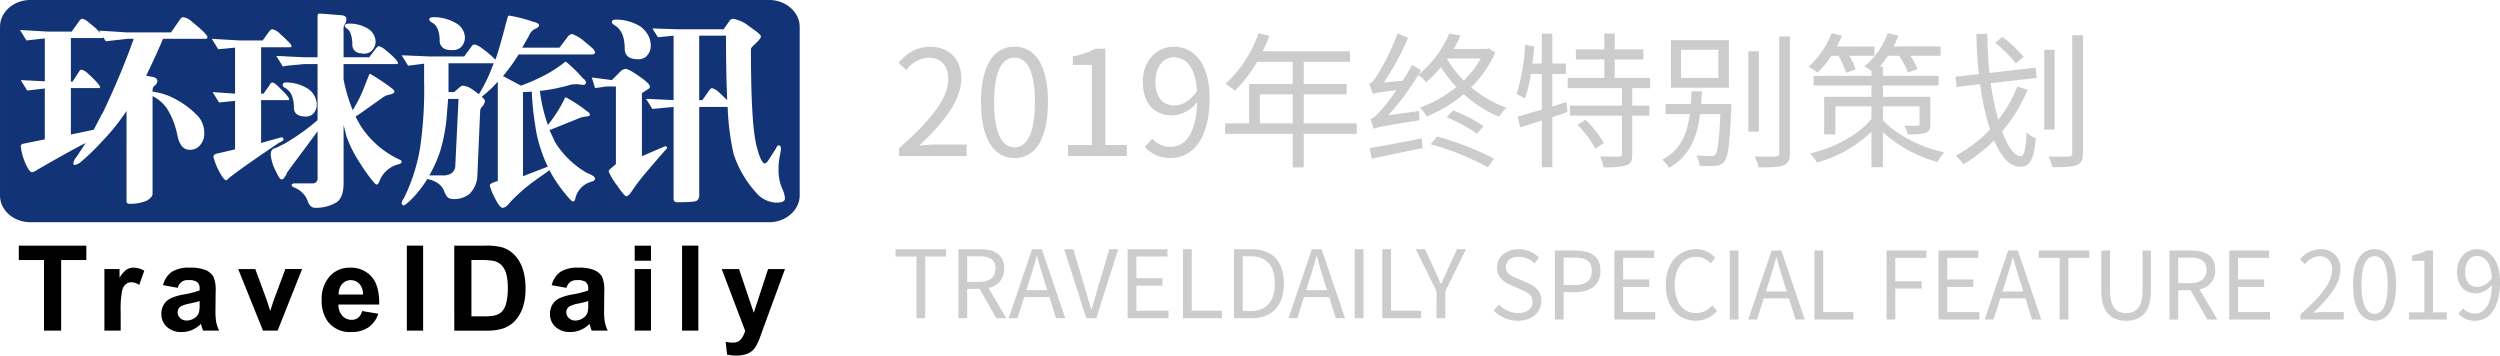 <svg xmlns="http://www.w3.org/2000/svg" width="478.136" height="68.01" viewBox="0 0 478.136 68.01">
  <g id="组_322" data-name="组 322" transform="translate(-30.281 -177.146)">
    <g id="TDlogo" transform="translate(-119.015 95.842)">
      <g id="组_281" data-name="组 281" transform="translate(149.296 81.304)">
        <path id="路径_376" data-name="路径 376" d="M376.837,113.4v5.514h1.072l1.072-.918a.939.939,0,0,1,.613-.307,3.7,3.7,0,0,1,1.532.535A9.537,9.537,0,0,1,382.2,119l.458.3a28.458,28.458,0,0,0,2.606-5.36l.23-.536h-8.654Z" transform="translate(-291.059 -101.302)" fill="#123476" fill-rule="evenodd"/>
        <path id="路径_377" data-name="路径 377" d="M191.916,100.968l-.461-.763c-.072.074-.072.151-.228.151h-5.974v8.349h.306l1.152-1.762c.227-.383.381-.535.536-.535a2.624,2.624,0,0,1,1.3.764c1.534,1.378,2.3,2.3,2.3,2.6,0,.153-.153.153-.31.153h-5.284v8.883l4.368-.919,1.606-3.063.079-.077a147.493,147.493,0,0,0,5.973-14.247h-1.229Z" transform="translate(-171.697 -93.08)" fill="#123476" fill-rule="evenodd"/>
        <path id="路径_378" data-name="路径 378" d="M417,134.489a53.384,53.384,0,0,1-.693-6.662l-1.685.077v16.084l2.378-.918,2.37-.92a23.167,23.167,0,0,1-1.377-3.447A22.479,22.479,0,0,1,417,134.489Z" transform="translate(-314.598 -110.289)" fill="#123476" fill-rule="evenodd"/>
        <path id="路径_379" data-name="路径 379" d="M370.452,134.395a32.017,32.017,0,0,1-1.3,7.122,25.053,25.053,0,0,1-2.067,4.6h2.757a1.483,1.483,0,0,0,.613-.077,1.954,1.954,0,0,0,.919-.383,1.826,1.826,0,0,0,.691-1.532l.611-12.638h-1.989C370.608,132.478,370.527,133.476,370.452,134.395Z" transform="translate(-284.981 -112.567)" fill="#123476" fill-rule="evenodd"/>
        <path id="路径_380" data-name="路径 380" d="M296.419,81.3h-141.3c-3.218,0-5.822,2.3-5.822,5.132v32.243c0,2.835,2.6,5.132,5.822,5.132h141.3c3.141,0,5.822-2.3,5.822-5.132V86.436C302.24,83.6,299.56,81.3,296.419,81.3Zm-29.331,3.753a8.933,8.933,0,0,1,4.671,1.3,5.416,5.416,0,0,1,1.534,1.761,4.1,4.1,0,0,1,.461,1.837,2.922,2.922,0,0,1-.461,1.685,1.024,1.024,0,0,0-.233.307,2.191,2.191,0,0,1-1.76.69q-2.53,0-2.527-2.07c0-2.221-.691-3.675-1.838-4.365-.383-.23-.613-.457-.613-.688C266.321,85.211,266.551,85.057,267.087,85.057Zm-34.927-.46a7.413,7.413,0,0,1,2.606.384,7.156,7.156,0,0,1,1.609.688,3.275,3.275,0,0,1,1.836,2.76,2.63,2.63,0,0,1-.686,1.836,2.254,2.254,0,0,1-1.841.611,3.793,3.793,0,0,1-.919-.075,1.73,1.73,0,0,1-1.377-1.914c-.078-1.687-.536-2.835-1.535-3.294-.3-.231-.458-.382-.458-.536C231.4,84.75,231.628,84.6,232.161,84.6ZM218.225,86.13a10.822,10.822,0,0,1,1.38.611,3.048,3.048,0,0,1,1.528,2.45,2.528,2.528,0,0,1-.611,1.684,2.031,2.031,0,0,1-1.685.69c-.231,0-.461-.077-.613-.077a1.618,1.618,0,0,1-1.533-1.84c-.075-1.454-.383-2.45-1.072-2.908-.23-.154-.381-.306-.381-.462,0-.306.3-.459.841-.459A6.881,6.881,0,0,1,218.225,86.13Zm-29.718,2.6h-8.039c-1.077,2.6-2.224,4.98-3.218,7.048l1.532.305c.383.155.61.385.61.689a1.164,1.164,0,0,1-.535.919,1.065,1.065,0,0,0-.383.766v.383a12.255,12.255,0,0,1,4.441,1.454,16.535,16.535,0,0,1,4.445,3.449,4.9,4.9,0,0,1,1,3.062,3.291,3.291,0,0,1-.766,2.221,2.428,2.428,0,0,1-2.071.921c-1.147,0-1.916-.921-2.3-2.76a15.205,15.205,0,0,0-1.993-5.13,7.343,7.343,0,0,0-2.757-2.375v18.688c0,.458-.385.841-1.072,1.3a8.152,8.152,0,0,1-3.291.612c-.386,0-.614-.154-.614-.46V102.518a39.747,39.747,0,0,1-4.672,5.821,42.633,42.633,0,0,1-4.213,4.059,3.083,3.083,0,0,1-.994.461.581.581,0,0,1-.308-.154,2.223,2.223,0,0,1,.613-1.379l1.763-2.68c-3.14,1.607-6.2,3.369-9.266,5.132a2.134,2.134,0,0,1-1,.461c-.305,0-.688-.461-1.149-1.457a10.831,10.831,0,0,1-1-3.522c0-.231.152-.385.46-.464l4.135-.839V98.229l-3.37.383-1.225-1.99,4.6.231v-8.2l-3.523.385-1.225-1.994,5.439.307h4.443l1.378-1.914c.227-.383.46-.536.613-.536.3,0,.766.229,1.455.843a13.443,13.443,0,0,1,2.064,1.914l-.227-.461h.534l4.823.308H182l1.607-2.3c.231-.385.461-.614.691-.614a3.023,3.023,0,0,1,1.685.843q2.987,2.41,2.988,2.989C188.969,88.657,188.815,88.732,188.508,88.732Zm4.062,27.036c-.232,0-.463-.229-.768-.688a12.709,12.709,0,0,1-1.685-3.754c0-.3.153-.459.534-.611l3.6-.845V100.6l-3.065.307-1.227-1.992,4.292.3V90.417l-3.218.306-1.224-1.992,5.357.31h4.367l1.227-1.687c.23-.307.458-.46.609-.46a2.982,2.982,0,0,1,1.305.691c.153.152.23.228.381.383a14.823,14.823,0,0,1,1.149,1.073c.613.533.844.916.844,1.071s-.077.229-.308.229H199.23v8.883h.461l1.147-1.607c.155-.384.383-.536.534-.536.232,0,.614.231,1.151.765.155.155.385.383.536.537a13.3,13.3,0,0,1,1.149,1.226c.306.383.385.535.385.688s-.078.155-.309.155H199.23v8.195l3.829-1.073c.3,0,.461.154.461.306,0,.23-.157.385-.461.536-.151.077-.306.154-.461.23-5.127,3.444-8.343,5.744-9.645,6.817C192.8,115.691,192.646,115.768,192.57,115.768Zm10.794-18.227c0-.307.23-.46.617-.46h.227a7.748,7.748,0,0,1,3.907,1.148,3.73,3.73,0,0,1,1.763,3.065,2.518,2.518,0,0,1-.616,1.685,1.9,1.9,0,0,1-1.53.612c-1.455,0-2.222-.612-2.222-1.685,0-1.685-.458-2.908-1.3-3.522a1.042,1.042,0,0,0-.3-.229C203.521,98,203.364,97.771,203.364,97.541ZM225.577,112.7a5.287,5.287,0,0,0-3.6,2.986c-.23.613-.385.919-.691.919-.075,0-.228-.153-.46-.383a32.019,32.019,0,0,1-2.6-3.6,24.32,24.32,0,0,1-2.682-5.285l-.536-2.145v11.183c0,1.759-.459,2.984-1.3,3.6a7.713,7.713,0,0,1-4.137,1.071c-.688,0-1.147-.458-1.454-1.377a4.449,4.449,0,0,0-2.6-2.528c-.3-.152-.458-.308-.458-.383,0-.23.228-.382.614-.382h3.291a.938.938,0,0,0,1.072-1.074v-8.883c-2.99,4.059-4.978,6.662-5.822,7.886-.078.154-.153.231-.153.387-.378.61-.613.917-.843.917h-.153c-.306-.153-.611-.69-.994-1.531a8.414,8.414,0,0,1-1-3.218c0-.69.3-1.149.919-1.223.308-.156.691-.307,1.072-.539a8.111,8.111,0,0,0,1.149-.613,39.638,39.638,0,0,0,5.822-4.212V93.558H207.5l-3.294.307-.844.153-.3-.536-.919-1.457h.919l1.149.077,3.294.154h2.527V84.6c0-.458.075-.687.3-.687.689,0,2.147.152,4.29.305.616.077.921.306.921.689a1.717,1.717,0,0,1-.385,1.149,1.818,1.818,0,0,0-.152.994v5.21h4.9l1.223-1.609c.228-.307.46-.536.615-.536a3.5,3.5,0,0,1,1.3.765c1.61,1.3,2.375,2.145,2.375,2.528,0,.078-.078.154-.308.154h-10.11v2.911a30.292,30.292,0,0,0,1.761,5.9,28.361,28.361,0,0,0,1.457-2.68c.533-1.149,1-2.372,1.532-3.752.153-.382.228-.536.3-.536a37.992,37.992,0,0,1,4.138,2.758c.308.229.536.458.536.612,0,.307-.306.458-.844.612a3.1,3.1,0,0,0-1.452.614l-4.213,2.986-.921.612c.309.614.611,1.148.921,1.686l.458.689a17.784,17.784,0,0,0,7.125,5.9.39.39,0,0,1,.3.382C226.111,112.474,225.883,112.629,225.577,112.7ZM262.8,115.92c-.228.078-.458.156-.686.232a4.32,4.32,0,0,0-2.759,2.985c-.077.46-.231.69-.461.69-.153,0-.458-.231-.765-.614a26.964,26.964,0,0,1-3.752-5.36c-.922.688-1.838,1.3-2.678,1.914a31.789,31.789,0,0,0-4.9,4.289c-.535.688-.992.995-1.378.995s-.919-.687-1.608-2.143a9.52,9.52,0,0,1-.843-2.145c0-.306.536-.537,1.532-.844V96.929a22.947,22.947,0,0,1-2.835,2.68l-.226.229c.381.307.611.613.611.766a1.844,1.844,0,0,1-.689,1.226,4.036,4.036,0,0,0-.23.535l-.536,12.486a5.049,5.049,0,0,1-1.225,3.215.261.261,0,0,0-.077.153,4.673,4.673,0,0,1-3.446,1.147,1.521,1.521,0,0,1-1.073-.457,8.924,8.924,0,0,1-.461-.843c-.456-1.38-1.528-2.146-3.291-2.527a22.311,22.311,0,0,1-2.835,3.675c-.916.919-1.452,1.38-1.76,1.38-.075,0-.153-.154-.308-.307a1.472,1.472,0,0,1,.383-1,34.376,34.376,0,0,0,3.139-9.725,77.414,77.414,0,0,0,.766-12.791V93.483l-3.061.383-1.227-1.992,5.44.229h6.508l1.3-1.762c.228-.383.46-.535.689-.535a3.743,3.743,0,0,1,1.455.763,18.417,18.417,0,0,1,2.527,2.147c.691-1.84,1.379-4.52,2.3-7.966.078-.307.153-.458.383-.458a26.811,26.811,0,0,1,4.671,1.224.471.471,0,0,1,.31.077c.454.154.688.306.688.537s-.233.458-.688.688h-.08a2.442,2.442,0,0,0-1.147,1.3l-1.3,2.3h7.123l1.455-1.914c.308-.461.611-.69.994-.69a7.711,7.711,0,0,1,2.45,1.532,20.608,20.608,0,0,1,1.609,1.377c.156.307.309.46.309.613a.329.329,0,0,1-.309.306.681.681,0,0,1-.382.077h-13.94a35.371,35.371,0,0,1-2.985,4.138l3.443,1.836c.922-.381,1.841-.688,2.764-1.149a25.987,25.987,0,0,0,5.434-3.214c.156-.154.233-.232.384-.232a26.8,26.8,0,0,1,3.216,3.142c.458.3.611.613.611.841,0,.307-.153.46-.611.46l-1.074-.152-1.072.076a33.851,33.851,0,0,1-6.048,1.226,30.414,30.414,0,0,0,1.53,6.509,25.68,25.68,0,0,0,3.141-4.9c.078-.3.232-.381.306-.381a27.452,27.452,0,0,1,4.061,2.68c.381.229.536.46.536.688,0,.154-.234.231-.769.306a4.676,4.676,0,0,0-1.455.382l-5.512,2.221,1.074,2.3a17.387,17.387,0,0,0,6.127,5.9A5.834,5.834,0,0,1,262.8,115c.156.152.309.306.309.46S262.952,115.768,262.8,115.92Zm10.5-2.142A39.622,39.622,0,0,0,270,118.066c-.384.536-.689.765-.919.765s-.841-.69-1.765-2.067a11.038,11.038,0,0,1-1.605-2.68c0-.155.152-.385.46-.613l.919-.766V97.846H265.25l-2.144.308-.309-1-.3-.995h.3l3.525.46,1.532-1.532a1.733,1.733,0,0,1,1.069-.611q.691,0,3.219,1.838a9.02,9.02,0,0,1,1.151,1,.965.965,0,0,1,.3.533.551.551,0,0,1-.3.46c-.233.154-.538.385-.919.613a.421.421,0,0,0-.308.459v11.8l1.227-.536,3.215-1.377a.36.36,0,0,1,.383.383C275.434,111.25,274.286,112.629,273.292,113.778Zm24.432,6.279a5.286,5.286,0,0,1-3.832-1.916,20.621,20.621,0,0,1-4.288-7.351,48.846,48.846,0,0,1-1.15-9.036h-5.434v16.924a1.144,1.144,0,0,1-.465,1c-.3.229-1.6.305-3.751.305-.46,0-.687-.231-.687-.614V101.754l-4.062.382-.762-1.226-.461-.69h.461l4.825.23V88.121l-2.987.309-1.075-1.687,4.6.152h9.038l1.072-1.532a.841.841,0,0,1,.764-.458,6.737,6.737,0,0,1,3.065,1.455c1.454.994,2.223,1.609,2.223,1.914s-.463.843-1.3,1.609c-.383.383-.613.614-.613.841,0,9.881.383,16.085,1.147,18.764.541,2.068,1.074,3.065,1.46,3.065.228,0,.534-.229.84-.766l1.38-2.142c.152-.383.3-.539.455-.539.308,0,.461.231.461.689,0,.156-.075.537-.153,1a12.412,12.412,0,0,0-.308,2.988,8.661,8.661,0,0,0,.769,3.751,5.131,5.131,0,0,1,.461,1.685C299.409,119.827,298.869,120.057,297.724,120.057Z" transform="translate(-149.296 -81.304)" fill="#123476" fill-rule="evenodd"/>
        <path id="路径_381" data-name="路径 381" d="M506.7,99.386h-2.68v12.331h.609l1.225-1.761c.23-.307.461-.536.614-.536.077,0,.155.075.231.075a3.686,3.686,0,0,1,1.149.768l1.531,1.454c-.153-3.37-.231-7.5-.231-12.331Z" transform="translate(-370.296 -92.569)" fill="#123476" fill-rule="evenodd"/>
      </g>
      <g id="组_282" data-name="组 282" transform="translate(152.892 128.283)">
        <path id="路径_382" data-name="路径 382" d="M163.656,222.176v-13.5h-4.821v-2.75H171.75v2.75h-4.813v13.5Z" transform="translate(-158.835 -205.923)"/>
        <path id="路径_383" data-name="路径 383" d="M205.379,229.139h-3.116V217.365h2.894v1.675a5.027,5.027,0,0,1,1.335-1.562,2.441,2.441,0,0,1,1.348-.377,3.954,3.954,0,0,1,2.049.587l-.964,2.716a2.726,2.726,0,0,0-1.463-.51,1.73,1.73,0,0,0-1.107.359,2.461,2.461,0,0,0-.716,1.307,18.469,18.469,0,0,0-.262,3.945Z" transform="translate(-185.892 -212.887)"/>
        <path id="路径_384" data-name="路径 384" d="M234.319,220.958l-2.828-.509a4.4,4.4,0,0,1,1.642-2.528,5.99,5.99,0,0,1,3.458-.821,7.473,7.473,0,0,1,3.108.492,3.094,3.094,0,0,1,1.433,1.255,6.4,6.4,0,0,1,.416,2.788l-.034,3.636a12.76,12.76,0,0,0,.149,2.289,6.606,6.606,0,0,0,.561,1.58h-3.085c-.078-.2-.18-.512-.3-.919-.051-.185-.088-.307-.11-.365a5.591,5.591,0,0,1-1.71,1.163,4.888,4.888,0,0,1-1.941.388,3.994,3.994,0,0,1-2.863-.988,3.272,3.272,0,0,1-1.049-2.494,3.354,3.354,0,0,1,.477-1.777,3.1,3.1,0,0,1,1.335-1.2,10.6,10.6,0,0,1,2.477-.727,16.671,16.671,0,0,0,3.028-.765v-.307a1.616,1.616,0,0,0-.443-1.284,2.655,2.655,0,0,0-1.673-.382,1.869,1.869,0,0,0-2.052,1.475Zm4.167,2.528q-.6.2-1.9.476a5.639,5.639,0,0,0-1.695.546,1.289,1.289,0,0,0-.61,1.094,1.538,1.538,0,0,0,.483,1.134,1.732,1.732,0,0,0,1.246.476,2.7,2.7,0,0,0,1.608-.555,1.934,1.934,0,0,0,.743-1.03,6.1,6.1,0,0,0,.121-1.521Z" transform="translate(-203.901 -212.887)"/>
        <path id="路径_385" data-name="路径 385" d="M274.877,229.577,270.132,217.8H273.4l2.219,6.01.641,2.008c.172-.511.277-.847.323-1.009.1-.334.211-.666.33-1l2.244-6.01h3.2l-4.678,11.775Z" transform="translate(-228.175 -213.324)"/>
        <path id="路径_386" data-name="路径 386" d="M320.237,225.393l3.1.522a5.105,5.105,0,0,1-1.889,2.6,5.555,5.555,0,0,1-3.233.89,5.275,5.275,0,0,1-4.546-2.007,6.742,6.742,0,0,1-1.163-4.056,6.508,6.508,0,0,1,1.53-4.586,5.042,5.042,0,0,1,3.869-1.657,5.237,5.237,0,0,1,4.149,1.734q1.518,1.737,1.45,5.315h-7.8a3.135,3.135,0,0,0,.752,2.158,2.36,2.36,0,0,0,1.8.77,1.925,1.925,0,0,0,1.23-.4A2.484,2.484,0,0,0,320.237,225.393Zm.176-3.149a3,3,0,0,0-.7-2.056,2.245,2.245,0,0,0-3.3.036,2.881,2.881,0,0,0-.658,2.019Z" transform="translate(-254.577 -212.887)"/>
        <path id="路径_387" data-name="路径 387" d="M355.7,222.176V205.923h3.116v16.253Z" transform="translate(-281.487 -205.923)"/>
        <path id="路径_388" data-name="路径 388" d="M379.761,205.923h6a11.679,11.679,0,0,1,3.093.31,5.433,5.433,0,0,1,2.452,1.5,7.119,7.119,0,0,1,1.553,2.633,12.068,12.068,0,0,1,.529,3.845,10.8,10.8,0,0,1-.494,3.457,7.211,7.211,0,0,1-1.743,2.871,5.8,5.8,0,0,1-2.307,1.3,9.979,9.979,0,0,1-2.9.341h-6.176Zm3.281,2.75v10.765h2.449a9.018,9.018,0,0,0,1.988-.155,3.011,3.011,0,0,0,1.323-.676,3.441,3.441,0,0,0,.861-1.57,10.648,10.648,0,0,0,.331-2.977,9.764,9.764,0,0,0-.331-2.893,3.789,3.789,0,0,0-.932-1.575,3.127,3.127,0,0,0-1.52-.763,14.736,14.736,0,0,0-2.7-.156Z" transform="translate(-296.477 -205.923)"/>
        <path id="路径_389" data-name="路径 389" d="M431.492,220.958l-2.825-.509a4.37,4.37,0,0,1,1.64-2.528,5.985,5.985,0,0,1,3.458-.821,7.459,7.459,0,0,1,3.1.492,3.123,3.123,0,0,1,1.437,1.255,6.409,6.409,0,0,1,.416,2.788l-.033,3.636a12.557,12.557,0,0,0,.151,2.289,6.569,6.569,0,0,0,.558,1.58h-3.085c-.077-.2-.179-.512-.3-.919-.051-.185-.09-.307-.113-.365a5.573,5.573,0,0,1-1.709,1.163,4.876,4.876,0,0,1-1.937.388,4,4,0,0,1-2.867-.988,3.265,3.265,0,0,1-1.045-2.494,3.37,3.37,0,0,1,.474-1.777,3.114,3.114,0,0,1,1.338-1.2,10.479,10.479,0,0,1,2.477-.727,16.6,16.6,0,0,0,3.025-.765v-.307a1.622,1.622,0,0,0-.441-1.284,2.67,2.67,0,0,0-1.676-.382,2.236,2.236,0,0,0-1.3.327A2.282,2.282,0,0,0,431.492,220.958Zm4.168,2.528q-.6.2-1.9.476a5.663,5.663,0,0,0-1.695.546,1.3,1.3,0,0,0-.608,1.094,1.536,1.536,0,0,0,.483,1.134,1.716,1.716,0,0,0,1.243.476,2.686,2.686,0,0,0,1.607-.555,1.971,1.971,0,0,0,.744-1.03,6.158,6.158,0,0,0,.121-1.521Z" transform="translate(-326.746 -212.887)"/>
        <path id="路径_390" data-name="路径 390" d="M471.3,208.807v-2.884h3.116v2.884Zm0,13.369V210.4h3.116v11.775Z" transform="translate(-353.507 -205.923)"/>
        <path id="路径_391" data-name="路径 391" d="M495.328,222.176V205.923h3.115v16.253Z" transform="translate(-368.477 -205.923)"/>
        <path id="路径_392" data-name="路径 392" d="M515.438,217.8h3.313l2.819,8.36,2.745-8.36h3.23l-4.157,11.331-.744,2.052a8.232,8.232,0,0,1-.777,1.572,3.414,3.414,0,0,1-.857.882,3.708,3.708,0,0,1-1.186.527,6.116,6.116,0,0,1-1.59.188,8.22,8.22,0,0,1-1.764-.188l-.275-2.438a6.935,6.935,0,0,0,1.316.144,1.971,1.971,0,0,0,1.611-.636,4.536,4.536,0,0,0,.8-1.627Z" transform="translate(-381.006 -213.324)"/>
      </g>
    </g>
    <path id="路径_419" data-name="路径 419" d="M1.232,0H14.14V-2.212H8.456c-1.036,0-2.3.112-3.36.2,4.816-4.564,8.036-8.736,8.036-12.824,0-3.668-2.3-6.076-5.964-6.076-2.6,0-4.368,1.2-6.048,3.024L2.6-16.436a5.748,5.748,0,0,1,4.256-2.38c2.548,0,3.78,1.708,3.78,4.06,0,3.528-2.968,7.616-9.408,13.244ZM23.324.364c3.892,0,6.384-3.556,6.384-10.7,0-7.112-2.492-10.584-6.384-10.584-3.92,0-6.412,3.444-6.412,10.584S19.4.364,23.324.364Zm0-2.044c-2.352,0-3.92-2.6-3.92-8.652,0-5.992,1.568-8.512,3.92-8.512,2.324,0,3.892,2.52,3.892,8.512C27.216-4.284,25.648-1.68,23.324-1.68ZM33.544,0H44.8V-2.128H40.684v-18.4h-1.96a13,13,0,0,1-4.256,1.456v1.624h3.64V-2.128H33.544ZM53.928-9.688c-2.436,0-3.668-1.792-3.668-4.564,0-2.8,1.512-4.648,3.472-4.648,2.632,0,4.2,2.24,4.48,6.468C56.84-10.472,55.3-9.688,53.928-9.688ZM48.244-1.736a6.53,6.53,0,0,0,4.928,2.1c3.864,0,7.448-3.192,7.448-11.508,0-6.524-2.94-9.772-6.888-9.772-3.192,0-5.88,2.688-5.88,6.664,0,4.256,2.24,6.468,5.656,6.468a6.327,6.327,0,0,0,4.732-2.548c-.2,6.384-2.492,8.568-5.152,8.568a4.632,4.632,0,0,1-3.444-1.568ZM70.252-6.272v-5.544h6.272v5.544Zm18.508,0H78.624v-5.544h8.2v-1.96h-8.2v-4.256h8.848v-2.016H70.784c.448-.952.9-1.96,1.288-2.94l-2.1-.5a23.7,23.7,0,0,1-6.3,9.66,12.887,12.887,0,0,1,1.792,1.316,25.87,25.87,0,0,0,4.256-5.516h6.8v4.256H68.18v7.5H63.588v2.016H76.524V2.156h2.1V-4.256H88.76ZM91.616.476,101.36-1.54l-.168-1.848c-3.668.728-7.448,1.456-9.94,1.848ZM102.9-2.268a51.206,51.206,0,0,1,10.92,4.4l1.2-1.652a55.64,55.64,0,0,0-10.892-4.228Zm3.052-5.152a27.892,27.892,0,0,1,5.8,3.136l1.26-1.428a26.935,26.935,0,0,0-5.824-3.024Zm.2-11.256h6.328a18.117,18.117,0,0,1-3.248,4.228,20.715,20.715,0,0,1-3.192-4.088Zm7.812-1.932-.364.112h-6.3a24.927,24.927,0,0,0,1.316-2.576l-2.156-.364a20.254,20.254,0,0,1-5.88,7.84l.5-.812-1.736-1.036c-.56,1.008-1.148,2.072-1.792,3.024l-3.612.336a48.5,48.5,0,0,0,4.62-8.54l-1.988-.84a42.965,42.965,0,0,1-3.836,7.9c-.616.952-1.092,1.624-1.6,1.736a13.929,13.929,0,0,1,.7,1.96c.392-.2,1.064-.336,4.508-.728a35.1,35.1,0,0,1-2.856,3.724c-.868.98-1.54,1.68-2.128,1.792a16.655,16.655,0,0,1,.644,1.876c.616-.308,1.568-.5,8.764-1.652a16.194,16.194,0,0,1-.084-1.764l-5.88.812a50.589,50.589,0,0,0,5.712-7.672A4.94,4.94,0,0,1,102-14.112,23.09,23.09,0,0,0,104.86-17a23.825,23.825,0,0,0,2.968,3.78,24.935,24.935,0,0,1-7,3.976,6.354,6.354,0,0,1,1.316,1.68,27.051,27.051,0,0,0,7.084-4.284A22.775,22.775,0,0,0,116-7.532a7.475,7.475,0,0,1,1.4-1.708,21.921,21.921,0,0,1-6.748-3.92,21.863,21.863,0,0,0,4.62-6.664Zm14.924,10.276-2.716.84v-6.216h2.6V-17.7h-2.6v-5.712h-2.016V-17.7h-1.82c.168-1.064.28-2.156.392-3.276l-1.764-.308a38.019,38.019,0,0,1-1.624,9.436,7.968,7.968,0,0,1,1.6.868,28.11,28.11,0,0,0,1.12-4.732h2.1v6.832c-1.764.5-3.36.98-4.592,1.316l.448,2.072c1.2-.364,2.632-.812,4.144-1.316V2.128h2.016V-7.448l2.884-.98Zm2.1,4.368A19.436,19.436,0,0,1,134.4-1.428l1.624-1.064a20.084,20.084,0,0,0-3.5-4.452Zm13.888-7.028v-1.96H138.1V-18.48h5.488v-1.932H138.1v-3.024h-1.988v3.024h-5.432v1.932h5.432v3.528h-7v1.96H139.5V-9.66h-9.968v1.932H139.5v7.28c0,.42-.14.5-.56.532-.476.028-1.96.028-3.64-.028a8.416,8.416,0,0,1,.644,2.072,14.641,14.641,0,0,0,4.424-.364c.868-.336,1.092-.952,1.092-2.184V-7.728h3.276V-9.66h-3.276v-3.332Zm13.048-1.96h-7.14v-5.376h7.14Zm2.016-7.224H148.848v9.1h11.088Zm-5.32,12.208c.084-.784.112-1.568.168-2.408H152.8c-.028.84-.084,1.652-.14,2.408h-4.844v1.932h4.648C151.956-4.2,150.7-1.12,147.168.7a4.947,4.947,0,0,1,1.316,1.54c3.948-2.184,5.348-5.74,5.936-10.276h3.892c-.252,5.208-.532,7.224-.952,7.728a1.1,1.1,0,0,1-.924.308c-.448,0-1.512-.028-2.716-.14a5.091,5.091,0,0,1,.588,1.988,22.606,22.606,0,0,0,3.108,0,2.149,2.149,0,0,0,1.68-.84c.7-.84.98-3.3,1.288-10.024,0-.308.028-.952.028-.952Zm11.06-10.08H163.66V-4.676h2.016Zm3.892-2.828V-.588c0,.5-.2.672-.7.672-.5.028-2.128.056-4-.028a8.162,8.162,0,0,1,.728,2.1c2.492,0,3.948-.028,4.816-.42.84-.336,1.2-.952,1.2-2.324V-22.876Zm11.34,3.7a19.584,19.584,0,0,1,1.456,3.248l1.82-.672a14.555,14.555,0,0,0-1.2-2.576h4.788v-1.792H180.6a19.282,19.282,0,0,0,.952-2.044l-1.96-.5a17.134,17.134,0,0,1-4.4,6.412A15.14,15.14,0,0,1,176.9-15.96a18.216,18.216,0,0,0,2.632-3.22Zm8.484,9.66h7v3.332c0,.28-.084.392-.42.392-.308,0-1.4.028-2.52-.028a7.145,7.145,0,0,1,.7,1.652,10.681,10.681,0,0,0,3.388-.28c.728-.308.924-.728.924-1.736V-11.34h-9.072V-13.5H200.06v-1.848H189.392v-1.764h-.616a25.194,25.194,0,0,0,1.6-2.072H192.5a16.923,16.923,0,0,1,1.68,3.192l1.82-.644a13.385,13.385,0,0,0-1.344-2.548h5.768v-1.792h-8.988c.336-.672.644-1.344.924-2.072l-2.044-.476a14.487,14.487,0,0,1-4.452,6.356,7,7,0,0,1,1.344.9v.924h-11.06V-13.5h11.06v2.156h-9.044v7.2h2.156V-9.52h6.888v2.408c-2.464,3.052-7.14,5.544-11.76,6.608a6.47,6.47,0,0,1,1.316,1.736,24.739,24.739,0,0,0,10.444-5.88V2.128h2.184v-6.72A25.2,25.2,0,0,0,199.808,1.12,12.037,12.037,0,0,1,201.124-.7c-5.1-1.12-9.52-3.724-11.732-6.188ZM216.3-18.984a23.432,23.432,0,0,0-4.06-3.808l-1.4,1.12a24.366,24.366,0,0,1,4,3.948Zm2.492,4.032-.2-1.96-8.82,1.008a70.947,70.947,0,0,1-.392-7.476h-2.1a76.3,76.3,0,0,0,.476,7.7l-4.48.5.224,1.96,4.48-.532a49.856,49.856,0,0,0,1.9,8.652,25.331,25.331,0,0,1-6.552,5.012,11.634,11.634,0,0,1,1.484,1.652,30.414,30.414,0,0,0,5.852-4.592c1.316,3.164,3,5.068,4.928,5.068,1.9,0,2.66-1.232,3.052-5.46a5.132,5.132,0,0,1-1.764-1.092C216.72-1.26,216.412,0,215.712,0c-1.148,0-2.436-1.764-3.5-4.7a31.39,31.39,0,0,0,4.872-8.008L215.1-13.3a25.871,25.871,0,0,1-3.64,6.356,53.567,53.567,0,0,1-1.456-7Zm3.444-5.376h-1.988v15.26h1.988ZM225.6-23.1V-.56c0,.5-.2.644-.672.644-.476.028-2.072.056-3.836,0a10.4,10.4,0,0,1,.7,2.044c2.408,0,3.808-.056,4.676-.42.84-.336,1.176-.924,1.176-2.3v-22.54Z" transform="translate(201 207)" fill="#ccc"/>
    <path id="路径_420" data-name="路径 420" d="M4.554,0H6.228V-11.79h4v-1.4H.558v1.4h4Zm9.7-11.844H16.47c2.07,0,3.2.612,3.2,2.358,0,1.71-1.134,2.538-3.2,2.538H14.256ZM21.726,0,18.342-5.778A3.579,3.579,0,0,0,21.33-9.486c0-2.754-1.926-3.708-4.608-3.708h-4.14V0h1.674V-5.6h2.376l3.2,5.6Zm3.852-5.364.648-2.016c.468-1.494.9-2.916,1.314-4.464h.072c.432,1.53.846,2.97,1.332,4.464l.63,2.016ZM31.248,0h1.764L28.53-13.194H26.676L22.194,0h1.692l1.278-4.032h4.824Zm5.778,0h1.926l4.194-13.194H41.454L39.33-6.048c-.468,1.548-.792,2.808-1.278,4.356H37.98c-.5-1.548-.81-2.808-1.278-4.356L34.56-13.194H32.814Zm7.92,0h7.812V-1.422H46.62V-6.228h5V-7.65h-5v-4.14h5.94v-1.4H44.946ZM55.53,0h7.434V-1.422H57.2V-13.194H55.53Zm9.756,0H68.67c3.978,0,6.156-2.466,6.156-6.642,0-4.194-2.178-6.552-6.228-6.552H65.286ZM66.96-1.368V-11.844h1.494c3.114,0,4.644,1.854,4.644,5.2,0,3.33-1.53,5.274-4.644,5.274Zm12.132-4L79.74-7.38c.468-1.494.9-2.916,1.314-4.464h.072c.432,1.53.846,2.97,1.332,4.464l.63,2.016ZM84.762,0h1.764L82.044-13.194H80.19L75.708,0H77.4l1.278-4.032H83.5ZM88.38,0h1.674V-13.194H88.38Zm5.274,0h7.434V-1.422h-5.76V-13.194H93.654Zm10.368,0H105.7V-5.13l3.96-8.064h-1.728l-1.71,3.726c-.4.972-.846,1.89-1.314,2.88h-.072c-.468-.99-.864-1.908-1.3-2.88l-1.692-3.726h-1.782l3.96,8.064Zm15.565.486c2.754,0,4.482-1.656,4.482-3.744,0-1.962-1.188-2.862-2.718-3.528l-1.89-.81c-1.026-.432-2.178-.918-2.178-2.2,0-1.188.972-1.944,2.466-1.944a4.274,4.274,0,0,1,3.006,1.242l.882-1.062a5.411,5.411,0,0,0-3.888-1.638c-2.394,0-4.158,1.476-4.158,3.51,0,1.926,1.458,2.862,2.682,3.384l1.908.828c1.242.558,2.2.99,2.2,2.34,0,1.3-1.044,2.16-2.772,2.16a5.184,5.184,0,0,1-3.654-1.638l-.99,1.134A6.305,6.305,0,0,0,119.587.486Zm7.074-.234h1.674V-4.986h2.178c2.88,0,4.86-1.3,4.86-4.086,0-2.88-1.98-3.87-4.95-3.87h-3.762Zm1.674-6.588v-5.256h1.89c2.322,0,3.492.612,3.492,2.52,0,1.89-1.1,2.736-3.42,2.736Zm9.7,6.588h7.812V-1.17h-6.138V-5.976h5V-7.4h-5v-4.14h5.94v-1.4h-7.614Zm15.57.234a5.1,5.1,0,0,0,4.05-1.89l-.918-1.044a4.01,4.01,0,0,1-3.06,1.476c-2.52,0-4.1-2.088-4.1-5.418,0-3.294,1.656-5.346,4.158-5.346a3.6,3.6,0,0,1,2.7,1.26l.9-1.08a4.879,4.879,0,0,0-3.618-1.638c-3.348,0-5.85,2.592-5.85,6.858C147.865-2.052,150.331.486,153.607.486Zm6.5-.234h1.674V-12.942h-1.674Zm6.912-5.364.648-2.016c.468-1.494.9-2.916,1.314-4.464h.072c.432,1.53.846,2.97,1.332,4.464l.63,2.016Zm5.67,5.364h1.764l-4.482-13.194h-1.854L163.633.252h1.692L166.6-3.78h4.824Zm3.618,0h7.434V-1.17h-5.76V-12.942h-1.674Zm13.788,0h1.674V-5.67h5.04v-1.4h-5.04v-4.464h5.94v-1.4h-7.614Zm9.936,0h7.812V-1.17H201.7V-5.976h5V-7.4h-5v-4.14h5.94v-1.4h-7.614Zm12.222-5.364.648-2.016c.468-1.494.9-2.916,1.314-4.464h.072c.432,1.53.846,2.97,1.332,4.464l.63,2.016Zm5.67,5.364h1.764L215.2-12.942h-1.854L208.867.252h1.692l1.278-4.032h4.824Zm5.274,0h1.674v-11.79h4v-1.4H219.2v1.4h4ZM235.9.486c2.7,0,4.752-1.44,4.752-5.688v-7.74h-1.6v7.794c0,3.186-1.386,4.176-3.15,4.176-1.71,0-3.06-.99-3.06-4.176v-7.794h-1.674V-5.2C231.169-.954,233.221.486,235.9.486Zm9.972-12.078h2.214c2.07,0,3.2.612,3.2,2.358,0,1.71-1.134,2.538-3.2,2.538h-2.214ZM253.345.252l-3.384-5.778a3.578,3.578,0,0,0,2.988-3.708c0-2.754-1.926-3.708-4.608-3.708H244.2V.252h1.674v-5.6h2.376l3.2,5.6Zm2.286,0h7.812V-1.17h-6.138V-5.976h5V-7.4h-5v-4.14h5.94v-1.4h-7.614Zm13.608,0h8.3V-1.17h-3.654c-.666,0-1.476.072-2.16.126,3.1-2.934,5.166-5.616,5.166-8.244a3.62,3.62,0,0,0-3.834-3.906,5.046,5.046,0,0,0-3.888,1.944l.954.936a3.7,3.7,0,0,1,2.736-1.53,2.32,2.32,0,0,1,2.43,2.61c0,2.268-1.908,4.9-6.048,8.514Zm14.2.234c2.5,0,4.1-2.286,4.1-6.876,0-4.572-1.6-6.8-4.1-6.8-2.52,0-4.122,2.214-4.122,6.8S280.921.486,283.441.486Zm0-1.314c-1.512,0-2.52-1.674-2.52-5.562,0-3.852,1.008-5.472,2.52-5.472,1.494,0,2.5,1.62,2.5,5.472C285.943-2.5,284.935-.828,283.441-.828Zm6.57,1.08h7.236V-1.116H294.6V-12.942h-1.26a8.36,8.36,0,0,1-2.736.936v1.044h2.34v9.846h-2.934Zm13.1-6.228c-1.566,0-2.358-1.152-2.358-2.934,0-1.8.972-2.988,2.232-2.988,1.692,0,2.7,1.44,2.88,4.158A3.487,3.487,0,0,1,303.115-5.976ZM299.461-.864a4.2,4.2,0,0,0,3.168,1.35c2.484,0,4.788-2.052,4.788-7.4,0-4.194-1.89-6.282-4.428-6.282-2.052,0-3.78,1.728-3.78,4.284,0,2.736,1.44,4.158,3.636,4.158a4.067,4.067,0,0,0,3.042-1.638c-.126,4.1-1.6,5.508-3.312,5.508a2.978,2.978,0,0,1-2.214-1.008Z" transform="translate(201 238)" fill="#ccc"/>
  </g>
</svg>
